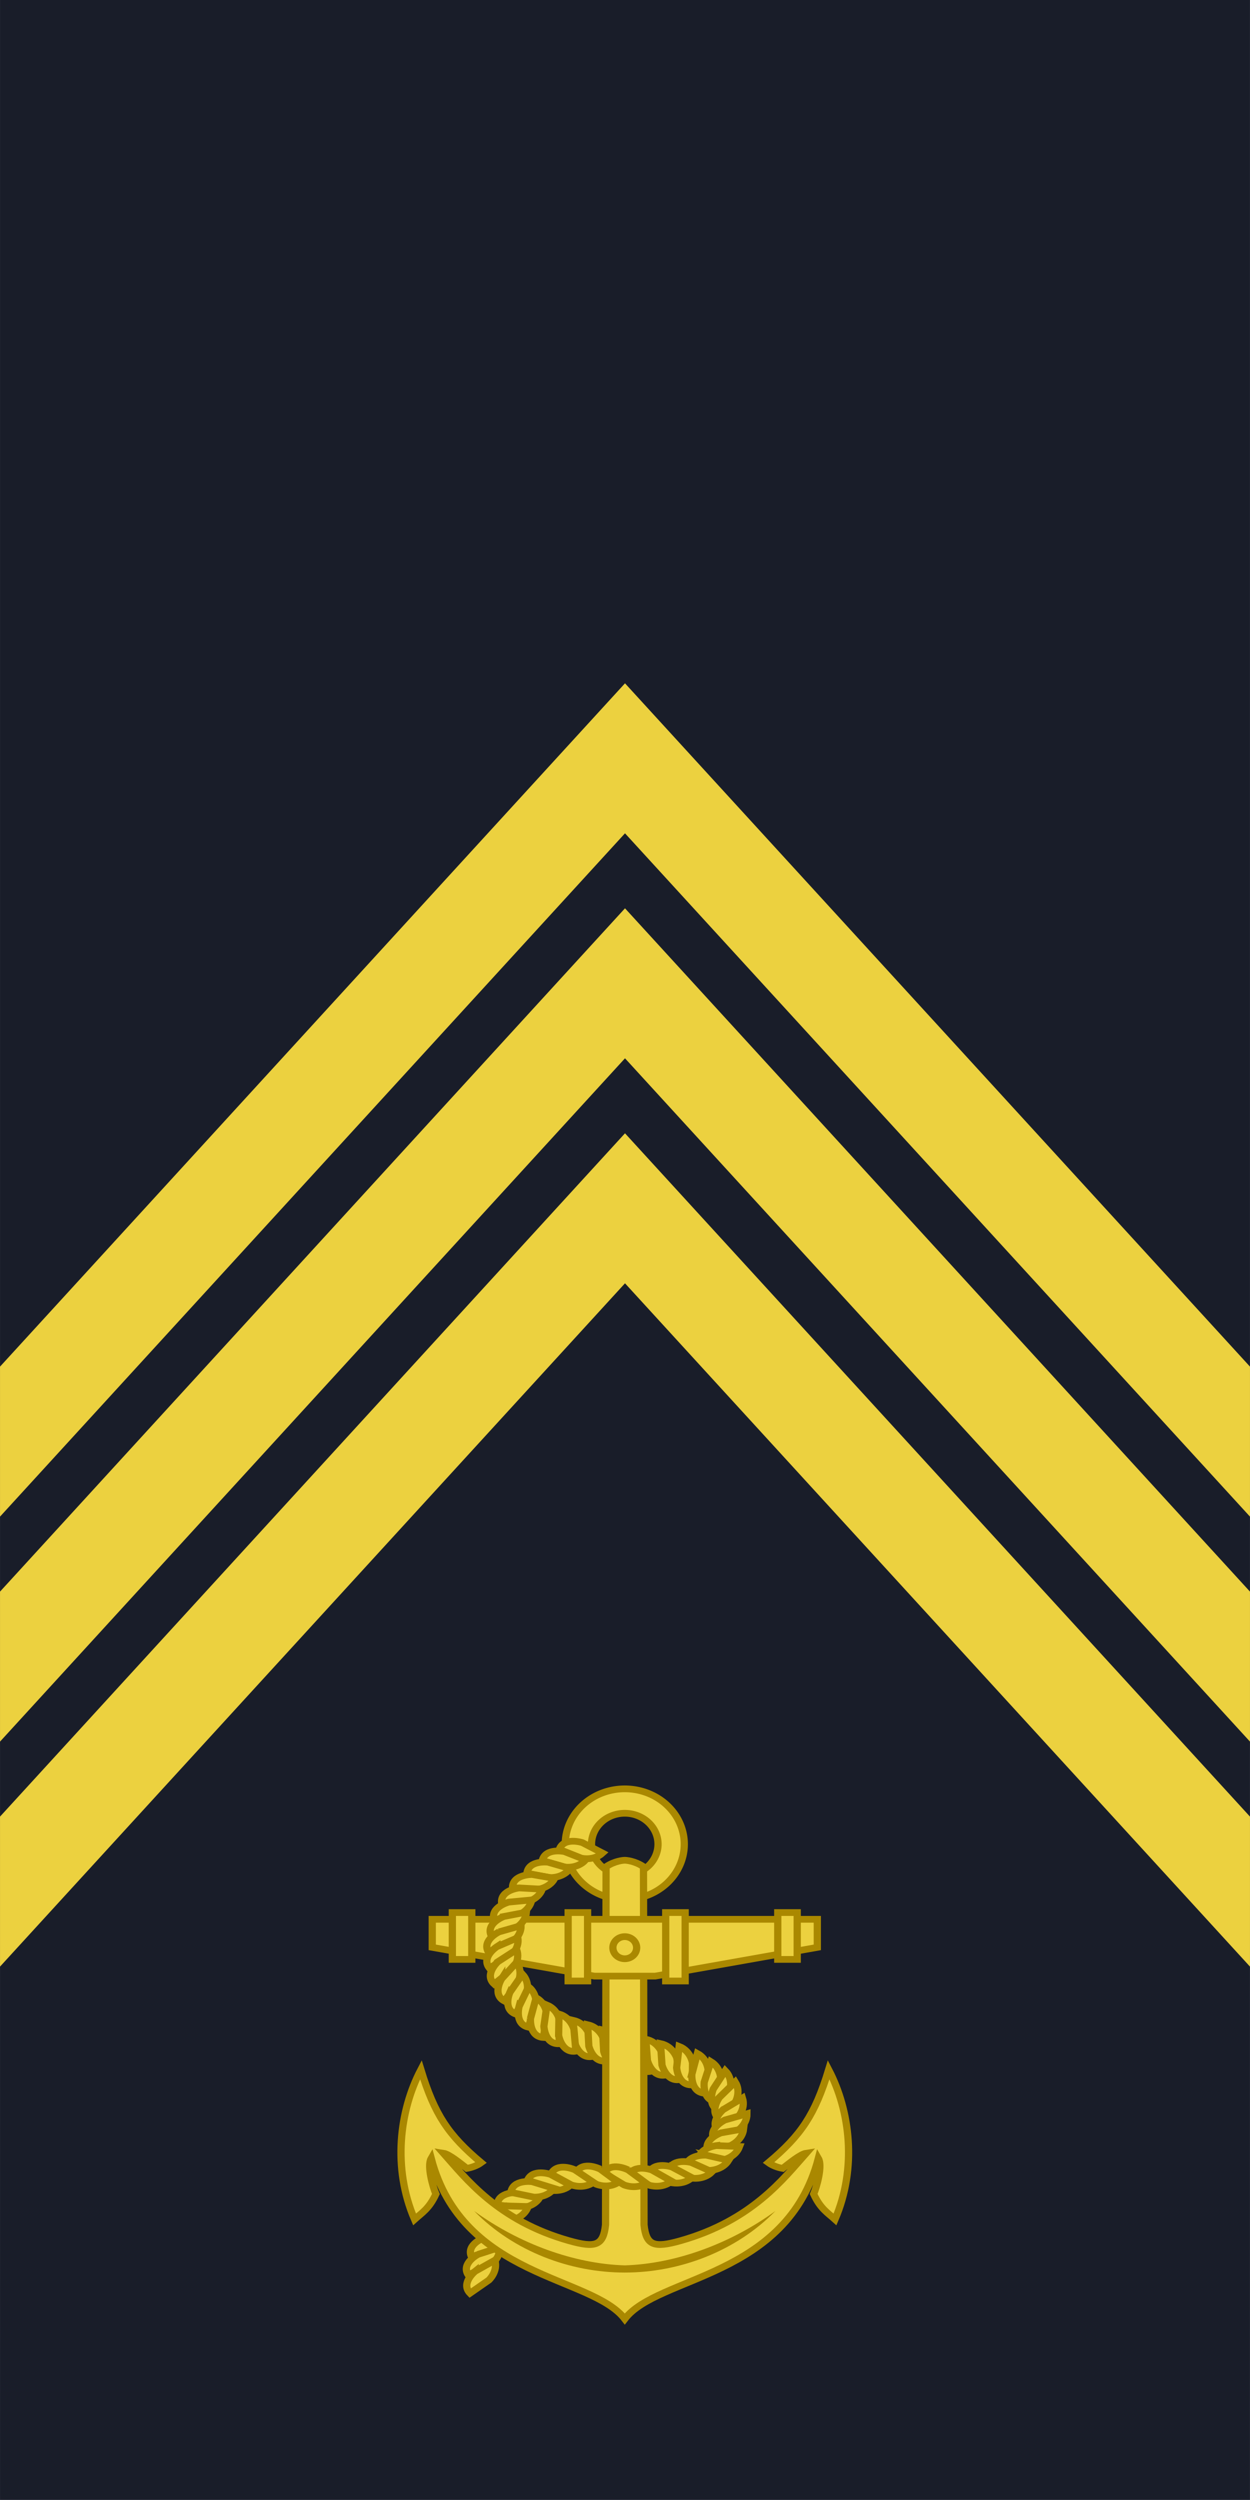 <?xml version="1.0" encoding="UTF-8" standalone="no"?>
<!-- Creator: CorelDRAW X5 -->

<svg
   xmlns:dc="http://purl.org/dc/elements/1.1/"
   xmlns:cc="http://creativecommons.org/ns#"
   xmlns:rdf="http://www.w3.org/1999/02/22-rdf-syntax-ns#"
   xmlns:svg="http://www.w3.org/2000/svg"
   xmlns="http://www.w3.org/2000/svg"
   xmlns:xlink="http://www.w3.org/1999/xlink"
   xmlns:sodipodi="http://sodipodi.sourceforge.net/DTD/sodipodi-0.dtd"
   xmlns:inkscape="http://www.inkscape.org/namespaces/inkscape"
   xml:space="preserve"
   width="19.844mm"
   height="39.687mm"
   style="clip-rule:evenodd;fill-rule:evenodd;image-rendering:optimizeQuality;shape-rendering:geometricPrecision;text-rendering:geometricPrecision"
   viewBox="0 0 385.735 771.471"
   version="1.1"
   id="svg23"
   sodipodi:docname="Sweden-Navy-OR-5a (2019).svg"
   inkscape:version="0.92.0 r15299"><sodipodi:namedview
     pagecolor="#ffffff"
     bordercolor="#666666"
     borderopacity="1"
     objecttolerance="10"
     gridtolerance="10"
     guidetolerance="10"
     inkscape:pageopacity="0"
     inkscape:pageshadow="2"
     inkscape:window-width="1920"
     inkscape:window-height="1137"
     id="namedview25"
     showgrid="false"
     inkscape:zoom="4"
     inkscape:cx="-20.881555"
     inkscape:cy="123.7039"
     inkscape:window-x="-8"
     inkscape:window-y="-8"
     inkscape:window-maximized="1"
     inkscape:current-layer="svg23"
     inkscape:snap-bbox="true"
     inkscape:snap-bbox-midpoints="true" /><defs
     id="defs4"><style
       type="text/css"
       id="style2"><![CDATA[
    .fil1 {fill:#4E5E40}
    .fil0 {fill:#567D42}
    .fil3 {fill:#756800}
    .fil4 {fill:#766900}
    .fil7 {fill:#776900}
    .fil8 {fill:#A29000}
    .fil5 {fill:#A39100}
    .fil9 {fill:#D9C100}
    .fil6 {fill:#DAC200}
    .fil2 {fill:#F5DA00}
   ]]></style><linearGradient
       id="linearGradient11276"><stop
         id="stop11278"
         offset="0"
         style="stop-color:#c99e4e;stop-opacity:1" /><stop
         style="stop-color:#f8da8a;stop-opacity:1"
         offset="0.5"
         id="stop11280" /><stop
         id="stop11282"
         offset="1"
         style="stop-color:#cfa555;stop-opacity:1" /></linearGradient><linearGradient
       y2="410.023"
       x2="397.753"
       y1="510.481"
       x1="274.913"
       gradientUnits="userSpaceOnUse"
       id="linearGradient12721"><stop
         id="stop12731"
         style="stop-color:#C99E4E"
         offset="0.131" /><stop
         id="stop12729"
         style="stop-color:#DFBA68"
         offset="0.29" /><stop
         id="stop12727"
         style="stop-color:#F2D180"
         offset="0.49" /><stop
         id="stop12725"
         style="stop-color:#FCE090"
         offset="0.832" /><stop
         id="stop12723"
         style="stop-color:#FFE595"
         offset="1" /></linearGradient><linearGradient
       id="linearGradient7731"><stop
         id="stop7737"
         offset="0"
         style="stop-color:#cfa555;stop-opacity:1" /><stop
         style="stop-color:#f8da8a;stop-opacity:1"
         offset="0.5"
         id="stop7735" /><stop
         id="stop7733"
         offset="1"
         style="stop-color:#c99e4e;stop-opacity:1" /></linearGradient><inkscape:perspective
       id="perspective6496"
       inkscape:persp3d-origin="372.04723 : 350.78737 : 1"
       inkscape:vp_z="744.09447 : 526.18106 : 1"
       inkscape:vp_y="0 : 999.99993 : 0"
       inkscape:vp_x="0 : 526.18106 : 1"
       sodipodi:type="inkscape:persp3d" /><clipPath
       id="clipPath11969"
       clipPathUnits="userSpaceOnUse"><path
         sodipodi:nodetypes="cccccc"
         inkscape:connector-curvature="0"
         id="path11971"
         d="M 47.155,658.209 V 491.886 l -31.741,-23.595 -31.741,23.595 v 166.323 z"
         style="fill:#285037;fill-opacity:1;fill-rule:evenodd;stroke:none;stroke-width:1;stroke-linecap:butt;stroke-linejoin:miter;stroke-miterlimit:4;stroke-dasharray:none;stroke-opacity:1" /></clipPath><inkscape:perspective
       id="perspective212"
       inkscape:persp3d-origin="292.80688 : 264.72573 : 1"
       inkscape:vp_z="585.61377 : 397.08859 : 1"
       inkscape:vp_y="0 : 1000 : 0"
       inkscape:vp_x="0 : 397.08859 : 1"
       sodipodi:type="inkscape:persp3d" /><inkscape:perspective
       id="perspective6496-6"
       inkscape:persp3d-origin="372.04722 : 350.78736 : 1"
       inkscape:vp_z="744.09445 : 526.18104 : 1"
       inkscape:vp_y="0 : 999.99991 : 0"
       inkscape:vp_x="0 : 526.18104 : 1"
       sodipodi:type="inkscape:persp3d" /><clipPath
       id="clipPath11969-1"
       clipPathUnits="userSpaceOnUse"><path
         sodipodi:nodetypes="cccccc"
         inkscape:connector-curvature="0"
         id="path11971-4"
         d="M 47.155,658.209 V 491.886 l -31.741,-23.595 -31.741,23.595 v 166.323 z"
         style="fill:#285037;fill-opacity:1;fill-rule:evenodd;stroke:none;stroke-width:1;stroke-linecap:butt;stroke-linejoin:miter;stroke-miterlimit:4;stroke-dasharray:none;stroke-opacity:1" /></clipPath><style
       type="text/css"
       id="style2-5"><![CDATA[
    .fil1 {fill:#4E5E40}
    .fil0 {fill:#567D42}
    .fil3 {fill:#756800}
    .fil4 {fill:#766900}
    .fil7 {fill:#776900}
    .fil8 {fill:#A29000}
    .fil5 {fill:#A39100}
    .fil9 {fill:#D9C100}
    .fil6 {fill:#DAC200}
    .fil2 {fill:#F5DA00}
   ]]></style><style
       id="style2-9"
       type="text/css"><![CDATA[
    .fil1 {fill:#4E5E40}
    .fil0 {fill:#567D42}
    .fil3 {fill:#756800}
    .fil4 {fill:#766900}
    .fil7 {fill:#776900}
    .fil8 {fill:#A29000}
    .fil5 {fill:#A39100}
    .fil9 {fill:#D9C100}
    .fil6 {fill:#DAC200}
    .fil2 {fill:#F5DA00}
   ]]></style><inkscape:perspective
       sodipodi:type="inkscape:persp3d"
       inkscape:vp_x="0 : 526.18106 : 1"
       inkscape:vp_y="0 : 999.99993 : 0"
       inkscape:vp_z="744.09447 : 526.18106 : 1"
       inkscape:persp3d-origin="372.04723 : 350.78737 : 1"
       id="perspective6496-3" /><clipPath
       clipPathUnits="userSpaceOnUse"
       id="clipPath11969-3"><path
         style="fill:#285037;fill-opacity:1;fill-rule:evenodd;stroke:none;stroke-width:1;stroke-linecap:butt;stroke-linejoin:miter;stroke-miterlimit:4;stroke-dasharray:none;stroke-opacity:1"
         d="M 47.155,658.209 V 491.886 l -31.741,-23.595 -31.741,23.595 v 166.323 z"
         id="path11971-7"
         inkscape:connector-curvature="0"
         sodipodi:nodetypes="cccccc" /></clipPath><inkscape:perspective
       sodipodi:type="inkscape:persp3d"
       inkscape:vp_x="0 : 397.08859 : 1"
       inkscape:vp_y="0 : 1000 : 0"
       inkscape:vp_z="585.61377 : 397.08859 : 1"
       inkscape:persp3d-origin="292.80688 : 264.72573 : 1"
       id="perspective212-6" /><inkscape:perspective
       sodipodi:type="inkscape:persp3d"
       inkscape:vp_x="0 : 526.18104 : 1"
       inkscape:vp_y="0 : 999.99991 : 0"
       inkscape:vp_z="744.09445 : 526.18104 : 1"
       inkscape:persp3d-origin="372.04722 : 350.78736 : 1"
       id="perspective6496-6-5" /><clipPath
       clipPathUnits="userSpaceOnUse"
       id="clipPath11969-1-3"><path
         style="fill:#285037;fill-opacity:1;fill-rule:evenodd;stroke:none;stroke-width:1;stroke-linecap:butt;stroke-linejoin:miter;stroke-miterlimit:4;stroke-dasharray:none;stroke-opacity:1"
         d="M 47.155,658.209 V 491.886 l -31.741,-23.595 -31.741,23.595 v 166.323 z"
         id="path11971-4-7"
         inkscape:connector-curvature="0"
         sodipodi:nodetypes="cccccc" /></clipPath><style
       id="style2-5-4"
       type="text/css"><![CDATA[
    .fil1 {fill:#4E5E40}
    .fil0 {fill:#567D42}
    .fil3 {fill:#756800}
    .fil4 {fill:#766900}
    .fil7 {fill:#776900}
    .fil8 {fill:#A29000}
    .fil5 {fill:#A39100}
    .fil9 {fill:#D9C100}
    .fil6 {fill:#DAC200}
    .fil2 {fill:#F5DA00}
   ]]></style></defs><rect
     style="opacity:1;fill:#191d29;fill-opacity:1;fill-rule:nonzero;stroke:none;stroke-width:54.977;stroke-linecap:square;stroke-linejoin:miter;stroke-miterlimit:4;stroke-dasharray:none;stroke-dashoffset:0;stroke-opacity:1;paint-order:normal"
     id="rect5847"
     width="385.735"
     height="771.471"
     x="-0"
     y="-1.4210855e-013" /><use
     height="500"
     width="400"
     transform="matrix(-5.486,0,0,5.486,-342.385,-704.637)"
     id="use20634"
     xlink:href="#g3258-6"
     y="0"
     x="0"
     style="stroke-width:0.4;stroke-miterlimit:4;stroke-dasharray:none" /><g
     transform="matrix(0.433,0.064,-0.064,0.433,-3.043,818.872)"
     id="g2512" /><g
     transform="matrix(0.433,0.064,-0.064,0.433,-3.043,818.872)"
     id="g2514" /><g
     transform="matrix(0.433,0.064,-0.064,0.433,-559.899,1161.619)"
     id="g2516" /><g
     transform="matrix(0.433,0.064,-0.064,0.433,-559.899,1161.619)"
     id="g2518" /><g
     transform="matrix(0.433,0.064,-0.064,0.433,532.157,899.763)"
     id="g2562" /><g
     transform="matrix(0.433,0.064,-0.064,0.433,532.157,899.763)"
     id="g2564" /><g
     transform="matrix(0.433,0.064,-0.064,0.433,-24.698,1242.51)"
     id="g2566" /><g
     transform="matrix(0.433,0.064,-0.064,0.433,-24.698,1242.51)"
     id="g2568" /><g
     transform="matrix(0.433,0.064,-0.064,0.433,-3.043,818.872)"
     id="g5405" /><g
     transform="matrix(0.433,0.064,-0.064,0.433,-3.043,818.872)"
     id="g8230" /><g
     transform="matrix(0.433,0.064,-0.064,0.433,-559.899,1161.619)"
     id="g8616" /><g
     transform="matrix(0.433,0.064,-0.064,0.433,-559.899,1161.619)"
     id="g8621" /><g
     transform="matrix(0.433,0.064,-0.064,0.433,532.157,899.763)"
     id="g2388" /><g
     transform="matrix(0.433,0.064,-0.064,0.433,532.157,899.763)"
     id="g2390" /><g
     transform="matrix(0.433,0.064,-0.064,0.433,-24.698,1242.51)"
     id="g2392" /><g
     transform="matrix(0.433,0.064,-0.064,0.433,-24.698,1242.51)"
     id="g2394" /><g
     id="g3591"
     transform="matrix(0.352,0.052,-0.052,0.352,-4244.313,-1325.329)" /><g
     id="g3597"
     transform="matrix(-0.352,-0.052,-0.052,0.352,-3878.375,-1271.069)" /><g
     transform="matrix(0.433,0.064,-0.064,0.433,-1688.64,664.649)"
     id="g19250" /><g
     transform="matrix(0.433,0.064,-0.064,0.433,-1688.64,664.649)"
     id="g19252" /><g
     transform="matrix(0.433,0.064,-0.064,0.433,-2245.495,1007.396)"
     id="g19254" /><g
     transform="matrix(0.433,0.064,-0.064,0.433,-2245.495,1007.396)"
     id="g19256" /><g
     transform="matrix(2.324,0.345,-0.345,2.324,-1056.322,-1706.652)"
     id="g21645" /><g
     transform="matrix(0.433,0.064,-0.064,0.433,630.604,1374.731)"
     id="g33103" /><g
     transform="matrix(0.433,0.064,-0.064,0.433,630.604,1374.731)"
     id="g33105" /><g
     transform="matrix(0.433,0.064,-0.064,0.433,73.749,1717.478)"
     id="g33107" /><g
     transform="matrix(0.433,0.064,-0.064,0.433,73.749,1717.478)"
     id="g33109" /><g
     transform="matrix(0.433,0.064,-0.064,0.433,1165.804,1455.622)"
     id="g33111" /><g
     transform="matrix(0.433,0.064,-0.064,0.433,1165.804,1455.622)"
     id="g33113" /><g
     transform="matrix(0.433,0.064,-0.064,0.433,608.949,1798.369)"
     id="g33115" /><g
     transform="matrix(0.433,0.064,-0.064,0.433,608.949,1798.369)"
     id="g33117" /><g
     transform="matrix(0.433,0.064,-0.064,0.433,630.604,1374.731)"
     id="g33119" /><g
     transform="matrix(0.433,0.064,-0.064,0.433,630.604,1374.731)"
     id="g33121" /><g
     transform="matrix(0.433,0.064,-0.064,0.433,73.749,1717.478)"
     id="g33123" /><g
     transform="matrix(0.433,0.064,-0.064,0.433,73.749,1717.478)"
     id="g33125" /><g
     transform="matrix(0.433,0.064,-0.064,0.433,1165.804,1455.622)"
     id="g33127" /><g
     transform="matrix(0.433,0.064,-0.064,0.433,1165.804,1455.622)"
     id="g33129" /><g
     transform="matrix(0.433,0.064,-0.064,0.433,608.949,1798.369)"
     id="g33131" /><g
     transform="matrix(0.433,0.064,-0.064,0.433,608.949,1798.369)"
     id="g33133" /><g
     id="g33135"
     transform="matrix(0.352,0.052,-0.052,0.352,-3610.666,-769.47)" /><g
     id="g33137"
     transform="matrix(-0.352,-0.052,-0.052,0.352,-3244.728,-715.21)" /><g
     transform="matrix(0.433,0.064,-0.064,0.433,-1054.992,1220.508)"
     id="g33139" /><g
     transform="matrix(0.433,0.064,-0.064,0.433,-1054.992,1220.508)"
     id="g33141" /><g
     transform="matrix(0.433,0.064,-0.064,0.433,-1611.848,1563.255)"
     id="g33143" /><g
     transform="matrix(0.433,0.064,-0.064,0.433,-1611.848,1563.255)"
     id="g33145" /><g
     transform="matrix(2.324,0.345,-0.345,2.324,-422.674,-1150.793)"
     id="g33147" /><g
     transform="matrix(0.433,0.064,-0.064,0.433,1123.472,992.079)"
     id="g3740" /><g
     transform="matrix(0.433,0.064,-0.064,0.433,1123.472,992.079)"
     id="g3742" /><g
     transform="matrix(0.433,0.064,-0.064,0.433,566.616,1334.826)"
     id="g3744" /><g
     transform="matrix(0.433,0.064,-0.064,0.433,566.616,1334.826)"
     id="g3746" /><g
     transform="matrix(0.433,0.064,-0.064,0.433,1658.672,1072.97)"
     id="g3748" /><g
     transform="matrix(0.433,0.064,-0.064,0.433,1658.672,1072.97)"
     id="g3750" /><g
     transform="matrix(0.433,0.064,-0.064,0.433,1101.816,1415.716)"
     id="g3752" /><g
     transform="matrix(0.433,0.064,-0.064,0.433,1101.816,1415.716)"
     id="g3754" /><g
     transform="matrix(0.433,0.064,-0.064,0.433,1123.472,992.079)"
     id="g3756" /><g
     transform="matrix(0.433,0.064,-0.064,0.433,1123.472,992.079)"
     id="g3758" /><g
     transform="matrix(0.433,0.064,-0.064,0.433,566.616,1334.826)"
     id="g3760" /><g
     transform="matrix(0.433,0.064,-0.064,0.433,566.616,1334.826)"
     id="g3762" /><g
     transform="matrix(0.433,0.064,-0.064,0.433,1658.672,1072.97)"
     id="g3764" /><g
     transform="matrix(0.433,0.064,-0.064,0.433,1658.672,1072.97)"
     id="g3766" /><g
     transform="matrix(0.433,0.064,-0.064,0.433,1101.816,1415.716)"
     id="g3768" /><g
     transform="matrix(0.433,0.064,-0.064,0.433,1101.816,1415.716)"
     id="g3770" /><g
     id="g3772"
     transform="matrix(0.352,0.052,-0.052,0.352,-3117.798,-1152.122)" /><g
     id="g3774"
     transform="matrix(-0.352,-0.052,-0.052,0.352,-2751.86,-1097.862)" /><g
     transform="matrix(0.433,0.064,-0.064,0.433,-562.125,837.856)"
     id="g3776" /><g
     transform="matrix(0.433,0.064,-0.064,0.433,-562.125,837.856)"
     id="g3778" /><g
     transform="matrix(0.433,0.064,-0.064,0.433,-1118.98,1180.603)"
     id="g3780" /><g
     transform="matrix(0.433,0.064,-0.064,0.433,-1118.98,1180.603)"
     id="g3782" /><g
     transform="matrix(2.324,0.345,-0.345,2.324,70.193,-1533.445)"
     id="g3784" /><g
     transform="matrix(0.433,0.064,-0.064,0.433,716.914,1135.715)"
     id="g9663" /><g
     transform="matrix(0.433,0.064,-0.064,0.433,716.914,1135.715)"
     id="g9665" /><g
     transform="matrix(0.433,0.064,-0.064,0.433,160.059,1478.462)"
     id="g9667" /><g
     transform="matrix(0.433,0.064,-0.064,0.433,160.059,1478.462)"
     id="g9669" /><g
     transform="matrix(0.433,0.064,-0.064,0.433,1252.114,1216.606)"
     id="g9671" /><g
     transform="matrix(0.433,0.064,-0.064,0.433,1252.114,1216.606)"
     id="g9673" /><g
     transform="matrix(0.433,0.064,-0.064,0.433,695.259,1559.353)"
     id="g9675" /><g
     transform="matrix(0.433,0.064,-0.064,0.433,695.259,1559.353)"
     id="g9677" /><g
     transform="matrix(0.433,0.064,-0.064,0.433,716.914,1135.715)"
     id="g9679" /><g
     transform="matrix(0.433,0.064,-0.064,0.433,716.914,1135.715)"
     id="g9681" /><g
     transform="matrix(0.433,0.064,-0.064,0.433,160.059,1478.462)"
     id="g9683" /><g
     transform="matrix(0.433,0.064,-0.064,0.433,160.059,1478.462)"
     id="g9685" /><g
     transform="matrix(0.433,0.064,-0.064,0.433,1252.114,1216.606)"
     id="g9687" /><g
     transform="matrix(0.433,0.064,-0.064,0.433,1252.114,1216.606)"
     id="g9689" /><g
     transform="matrix(0.433,0.064,-0.064,0.433,695.259,1559.353)"
     id="g9691" /><g
     transform="matrix(0.433,0.064,-0.064,0.433,695.259,1559.353)"
     id="g9693" /><g
     id="g9695"
     transform="matrix(0.352,0.052,-0.052,0.352,-3524.356,-1008.485)" /><g
     id="g9697"
     transform="matrix(-0.352,-0.052,-0.052,0.352,-3158.417,-954.226)" /><g
     transform="matrix(0.433,0.064,-0.064,0.433,-968.682,981.492)"
     id="g9699" /><g
     transform="matrix(0.433,0.064,-0.064,0.433,-968.682,981.492)"
     id="g9701" /><g
     transform="matrix(0.433,0.064,-0.064,0.433,-1525.538,1324.239)"
     id="g9703" /><g
     transform="matrix(0.433,0.064,-0.064,0.433,-1525.538,1324.239)"
     id="g9705" /><g
     transform="matrix(2.324,0.345,-0.345,2.324,-336.364,-1389.809)"
     id="g9707" /><g
     transform="matrix(0.433,0.064,-0.064,0.433,1161.63,1704.213)"
     id="g2786" /><g
     transform="matrix(0.433,0.064,-0.064,0.433,1161.63,1704.213)"
     id="g2788" /><g
     transform="matrix(0.433,0.064,-0.064,0.433,604.774,2046.96)"
     id="g2790" /><g
     transform="matrix(0.433,0.064,-0.064,0.433,604.774,2046.96)"
     id="g2792" /><g
     transform="matrix(0.433,0.064,-0.064,0.433,1696.83,1785.104)"
     id="g2794" /><g
     transform="matrix(0.433,0.064,-0.064,0.433,1696.83,1785.104)"
     id="g2796" /><g
     transform="matrix(0.433,0.064,-0.064,0.433,1139.975,2127.851)"
     id="g2798" /><g
     transform="matrix(0.433,0.064,-0.064,0.433,1139.975,2127.851)"
     id="g2800" /><g
     transform="matrix(0.433,0.064,-0.064,0.433,1161.63,1704.213)"
     id="g2804" /><g
     transform="matrix(0.433,0.064,-0.064,0.433,1161.63,1704.213)"
     id="g2806" /><g
     transform="matrix(0.433,0.064,-0.064,0.433,604.774,2046.96)"
     id="g2808" /><g
     transform="matrix(0.433,0.064,-0.064,0.433,604.774,2046.96)"
     id="g2810" /><g
     transform="matrix(0.433,0.064,-0.064,0.433,1696.83,1785.104)"
     id="g2812" /><g
     transform="matrix(0.433,0.064,-0.064,0.433,1696.83,1785.104)"
     id="g2814" /><g
     transform="matrix(0.433,0.064,-0.064,0.433,1139.975,2127.851)"
     id="g2816" /><g
     transform="matrix(0.433,0.064,-0.064,0.433,1139.975,2127.851)"
     id="g2818" /><g
     transform="matrix(0.433,0.064,-0.064,0.433,606.805,1268.08)"
     id="g5282" /><g
     transform="matrix(0.433,0.064,-0.064,0.433,606.805,1268.08)"
     id="g5284" /><g
     transform="matrix(0.433,0.064,-0.064,0.433,49.95,1610.827)"
     id="g5286" /><g
     transform="matrix(0.433,0.064,-0.064,0.433,49.95,1610.827)"
     id="g5288" /><g
     transform="matrix(0.433,0.064,-0.064,0.433,1142.005,1348.971)"
     id="g5290" /><g
     transform="matrix(0.433,0.064,-0.064,0.433,1142.005,1348.971)"
     id="g5292" /><g
     transform="matrix(0.433,0.064,-0.064,0.433,585.15,1691.718)"
     id="g5294" /><g
     transform="matrix(0.433,0.064,-0.064,0.433,585.15,1691.718)"
     id="g5296" /><g
     transform="matrix(0.433,0.064,-0.064,0.433,606.805,1268.08)"
     id="g5302" /><g
     transform="matrix(0.433,0.064,-0.064,0.433,606.805,1268.08)"
     id="g5304" /><g
     transform="matrix(0.433,0.064,-0.064,0.433,49.95,1610.827)"
     id="g5306" /><g
     transform="matrix(0.433,0.064,-0.064,0.433,49.95,1610.827)"
     id="g5308" /><g
     transform="matrix(0.433,0.064,-0.064,0.433,1142.005,1348.971)"
     id="g5310" /><g
     transform="matrix(0.433,0.064,-0.064,0.433,1142.005,1348.971)"
     id="g5312" /><g
     transform="matrix(0.433,0.064,-0.064,0.433,585.15,1691.718)"
     id="g5314" /><g
     transform="matrix(0.433,0.064,-0.064,0.433,585.15,1691.718)"
     id="g5316" /><g
     transform="matrix(0.433,0.064,-0.064,0.433,593.681,1016.628)"
     id="g10856" /><g
     transform="matrix(0.433,0.064,-0.064,0.433,593.681,1016.628)"
     id="g10858" /><g
     transform="matrix(0.433,0.064,-0.064,0.433,36.825,1359.375)"
     id="g10860" /><g
     transform="matrix(0.433,0.064,-0.064,0.433,36.825,1359.375)"
     id="g10862" /><g
     transform="matrix(0.433,0.064,-0.064,0.433,1128.881,1097.519)"
     id="g10864" /><g
     transform="matrix(0.433,0.064,-0.064,0.433,1128.881,1097.519)"
     id="g10866" /><g
     transform="matrix(0.433,0.064,-0.064,0.433,572.026,1440.266)"
     id="g10868" /><g
     transform="matrix(0.433,0.064,-0.064,0.433,572.026,1440.266)"
     id="g10870" /><g
     transform="matrix(0.433,0.064,-0.064,0.433,593.681,1016.628)"
     id="g10874" /><g
     transform="matrix(0.433,0.064,-0.064,0.433,593.681,1016.628)"
     id="g10876" /><g
     transform="matrix(0.433,0.064,-0.064,0.433,36.825,1359.375)"
     id="g10878" /><g
     transform="matrix(0.433,0.064,-0.064,0.433,36.825,1359.375)"
     id="g10880" /><g
     transform="matrix(0.433,0.064,-0.064,0.433,1128.881,1097.519)"
     id="g10882" /><g
     transform="matrix(0.433,0.064,-0.064,0.433,1128.881,1097.519)"
     id="g10884" /><g
     transform="matrix(0.433,0.064,-0.064,0.433,572.026,1440.266)"
     id="g10886" /><g
     transform="matrix(0.433,0.064,-0.064,0.433,572.026,1440.266)"
     id="g10888" /><g
     transform="matrix(0.433,0.064,-0.064,0.433,-4.944,831.688)"
     id="g14352" /><g
     transform="matrix(0.433,0.064,-0.064,0.433,-4.944,831.688)"
     id="g14354" /><g
     transform="matrix(0.433,0.064,-0.064,0.433,-561.799,1174.435)"
     id="g14356" /><g
     transform="matrix(0.433,0.064,-0.064,0.433,-561.799,1174.435)"
     id="g14358" /><g
     transform="matrix(0.433,0.064,-0.064,0.433,530.257,912.579)"
     id="g14360" /><g
     transform="matrix(0.433,0.064,-0.064,0.433,530.257,912.579)"
     id="g14362" /><g
     transform="matrix(0.433,0.064,-0.064,0.433,-26.599,1255.326)"
     id="g14364" /><g
     transform="matrix(0.433,0.064,-0.064,0.433,-26.599,1255.326)"
     id="g14366" /><g
     transform="matrix(0.433,0.064,-0.064,0.433,-4.944,831.688)"
     id="g14370" /><g
     transform="matrix(0.433,0.064,-0.064,0.433,-4.944,831.688)"
     id="g14372" /><g
     transform="matrix(0.433,0.064,-0.064,0.433,-561.799,1174.435)"
     id="g14374" /><g
     transform="matrix(0.433,0.064,-0.064,0.433,-561.799,1174.435)"
     id="g14376" /><g
     transform="matrix(0.433,0.064,-0.064,0.433,530.257,912.579)"
     id="g14378" /><g
     transform="matrix(0.433,0.064,-0.064,0.433,530.257,912.579)"
     id="g14380" /><g
     transform="matrix(0.433,0.064,-0.064,0.433,-26.599,1255.326)"
     id="g14382" /><g
     transform="matrix(0.433,0.064,-0.064,0.433,-26.599,1255.326)"
     id="g14384" /><g
     style="fill:#eacb17;fill-opacity:1;stroke:#000000;stroke-width:5.067;stroke-miterlimit:4;stroke-dasharray:none;stroke-opacity:1"
     transform="matrix(0.304,0.019,-0.019,0.304,3897.903,-82.097)"
     id="g6015" /><g
     id="g6089"
     transform="matrix(0.304,0.019,-0.019,0.304,3549.938,301.337)"
     style="fill:#eacb17;fill-opacity:1;stroke:#000000;stroke-width:5.067;stroke-miterlimit:4;stroke-dasharray:none;stroke-opacity:1" /><g
     transform="matrix(0.854,0,0,0.854,2338.124,138.77)"
     id="layer4" /><g
     transform="matrix(0.854,0,0,0.854,2338.124,138.77)"
     id="layer5"><g
       transform="translate(-601.5,-50.322)"
       id="g4727" /><g
       transform="translate(-601.5,-50.322)"
       id="g4729" /><g
       transform="translate(-601.5,-50.322)"
       id="g4731" /></g><g
     transform="matrix(0.854,0,0,0.854,2338.124,138.77)"
     id="layer6" /><use
     height="500"
     width="400"
     transform="matrix(-5.486,0,0,5.486,-913.285,-753.435)"
     id="use20634-2"
     xlink:href="#g3258-6"
     y="0"
     x="0"
     style="stroke-width:0.4;stroke-miterlimit:4;stroke-dasharray:none" /><g
     transform="matrix(0.433,0.064,-0.064,0.433,-573.942,770.074)"
     id="g2512-8" /><g
     transform="matrix(0.433,0.064,-0.064,0.433,-573.942,770.074)"
     id="g2514-0" /><g
     transform="matrix(0.433,0.064,-0.064,0.433,-1130.798,1112.821)"
     id="g2516-8" /><g
     transform="matrix(0.433,0.064,-0.064,0.433,-1130.798,1112.821)"
     id="g2518-8" /><g
     transform="matrix(0.433,0.064,-0.064,0.433,-38.742,850.965)"
     id="g2562-3" /><g
     transform="matrix(0.433,0.064,-0.064,0.433,-38.742,850.965)"
     id="g2564-7" /><g
     transform="matrix(0.433,0.064,-0.064,0.433,-595.598,1193.712)"
     id="g2566-4" /><g
     transform="matrix(0.433,0.064,-0.064,0.433,-595.598,1193.712)"
     id="g2568-1" /><g
     transform="matrix(0.433,0.064,-0.064,0.433,-573.942,770.074)"
     id="g5405-6" /><g
     transform="matrix(0.433,0.064,-0.064,0.433,-573.942,770.074)"
     id="g8230-6" /><g
     transform="matrix(0.433,0.064,-0.064,0.433,-1130.798,1112.821)"
     id="g8616-4" /><g
     transform="matrix(0.433,0.064,-0.064,0.433,-1130.798,1112.821)"
     id="g8621-5" /><g
     transform="matrix(0.433,0.064,-0.064,0.433,-38.742,850.965)"
     id="g2388-3" /><g
     transform="matrix(0.433,0.064,-0.064,0.433,-38.742,850.965)"
     id="g2390-3" /><g
     transform="matrix(0.433,0.064,-0.064,0.433,-595.598,1193.712)"
     id="g2392-2" /><g
     transform="matrix(0.433,0.064,-0.064,0.433,-595.598,1193.712)"
     id="g2394-4" /><g
     id="g3591-8"
     transform="matrix(0.352,0.052,-0.052,0.352,-4815.212,-1374.127)" /><g
     id="g3597-9"
     transform="matrix(-0.352,-0.052,-0.052,0.352,-4449.274,-1319.867)" /><g
     transform="matrix(0.433,0.064,-0.064,0.433,-2259.539,615.851)"
     id="g19250-6" /><g
     transform="matrix(0.433,0.064,-0.064,0.433,-2259.539,615.851)"
     id="g19252-3" /><g
     transform="matrix(0.433,0.064,-0.064,0.433,-2816.394,958.598)"
     id="g19254-9" /><g
     transform="matrix(0.433,0.064,-0.064,0.433,-2816.394,958.598)"
     id="g19256-2" /><g
     transform="matrix(2.324,0.345,-0.345,2.324,-1627.221,-1755.45)"
     id="g21645-3" /><g
     transform="matrix(0.433,0.064,-0.064,0.433,59.705,1325.932)"
     id="g33103-7" /><g
     transform="matrix(0.433,0.064,-0.064,0.433,59.705,1325.932)"
     id="g33105-7" /><g
     transform="matrix(0.433,0.064,-0.064,0.433,-497.15,1668.679)"
     id="g33107-6" /><g
     transform="matrix(0.433,0.064,-0.064,0.433,-497.15,1668.679)"
     id="g33109-6" /><g
     transform="matrix(0.433,0.064,-0.064,0.433,594.905,1406.823)"
     id="g33111-4" /><g
     transform="matrix(0.433,0.064,-0.064,0.433,594.905,1406.823)"
     id="g33113-0" /><g
     transform="matrix(0.433,0.064,-0.064,0.433,38.05,1749.57)"
     id="g33115-5" /><g
     transform="matrix(0.433,0.064,-0.064,0.433,38.05,1749.57)"
     id="g33117-5" /><g
     transform="matrix(0.433,0.064,-0.064,0.433,59.705,1325.932)"
     id="g33119-3" /><g
     transform="matrix(0.433,0.064,-0.064,0.433,59.705,1325.932)"
     id="g33121-2" /><g
     transform="matrix(0.433,0.064,-0.064,0.433,-497.15,1668.679)"
     id="g33123-1" /><g
     transform="matrix(0.433,0.064,-0.064,0.433,-497.15,1668.679)"
     id="g33125-3" /><g
     transform="matrix(0.433,0.064,-0.064,0.433,594.905,1406.823)"
     id="g33127-3" /><g
     transform="matrix(0.433,0.064,-0.064,0.433,594.905,1406.823)"
     id="g33129-5" /><g
     transform="matrix(0.433,0.064,-0.064,0.433,38.05,1749.57)"
     id="g33131-6" /><g
     transform="matrix(0.433,0.064,-0.064,0.433,38.05,1749.57)"
     id="g33133-6" /><g
     id="g33135-4"
     transform="matrix(0.352,0.052,-0.052,0.352,-4181.565,-818.268)" /><g
     id="g33137-3"
     transform="matrix(-0.352,-0.052,-0.052,0.352,-3815.627,-764.008)" /><g
     transform="matrix(0.433,0.064,-0.064,0.433,-1625.891,1171.71)"
     id="g33139-1" /><g
     transform="matrix(0.433,0.064,-0.064,0.433,-1625.891,1171.71)"
     id="g33141-1" /><g
     transform="matrix(0.433,0.064,-0.064,0.433,-2182.747,1514.457)"
     id="g33143-3" /><g
     transform="matrix(0.433,0.064,-0.064,0.433,-2182.747,1514.457)"
     id="g33145-3" /><g
     transform="matrix(2.324,0.345,-0.345,2.324,-993.574,-1199.591)"
     id="g33147-7" /><g
     transform="matrix(0.433,0.064,-0.064,0.433,552.573,943.281)"
     id="g3740-6" /><g
     transform="matrix(0.433,0.064,-0.064,0.433,552.573,943.281)"
     id="g3742-3" /><g
     transform="matrix(0.433,0.064,-0.064,0.433,-4.283,1286.027)"
     id="g3744-1" /><g
     transform="matrix(0.433,0.064,-0.064,0.433,-4.283,1286.027)"
     id="g3746-9" /><g
     transform="matrix(0.433,0.064,-0.064,0.433,1087.773,1024.171)"
     id="g3748-2" /><g
     transform="matrix(0.433,0.064,-0.064,0.433,1087.773,1024.171)"
     id="g3750-9" /><g
     transform="matrix(0.433,0.064,-0.064,0.433,530.917,1366.918)"
     id="g3752-2" /><g
     transform="matrix(0.433,0.064,-0.064,0.433,530.917,1366.918)"
     id="g3754-3" /><g
     transform="matrix(0.433,0.064,-0.064,0.433,552.573,943.281)"
     id="g3756-7" /><g
     transform="matrix(0.433,0.064,-0.064,0.433,552.573,943.281)"
     id="g3758-1" /><g
     transform="matrix(0.433,0.064,-0.064,0.433,-4.283,1286.027)"
     id="g3760-1" /><g
     transform="matrix(0.433,0.064,-0.064,0.433,-4.283,1286.027)"
     id="g3762-9" /><g
     transform="matrix(0.433,0.064,-0.064,0.433,1087.773,1024.171)"
     id="g3764-8" /><g
     transform="matrix(0.433,0.064,-0.064,0.433,1087.773,1024.171)"
     id="g3766-7" /><g
     transform="matrix(0.433,0.064,-0.064,0.433,530.917,1366.918)"
     id="g3768-3" /><g
     transform="matrix(0.433,0.064,-0.064,0.433,530.917,1366.918)"
     id="g3770-9" /><g
     id="g3772-6"
     transform="matrix(0.352,0.052,-0.052,0.352,-3688.697,-1200.92)" /><g
     id="g3774-4"
     transform="matrix(-0.352,-0.052,-0.052,0.352,-3322.759,-1146.66)" /><g
     transform="matrix(0.433,0.064,-0.064,0.433,-1133.024,789.058)"
     id="g3776-4" /><g
     transform="matrix(0.433,0.064,-0.064,0.433,-1133.024,789.058)"
     id="g3778-8" /><g
     transform="matrix(0.433,0.064,-0.064,0.433,-1689.879,1131.805)"
     id="g3780-3" /><g
     transform="matrix(0.433,0.064,-0.064,0.433,-1689.879,1131.805)"
     id="g3782-9" /><g
     transform="matrix(2.324,0.345,-0.345,2.324,-500.706,-1582.243)"
     id="g3784-6" /><g
     transform="matrix(0.433,0.064,-0.064,0.433,146.015,1086.917)"
     id="g9663-9" /><g
     transform="matrix(0.433,0.064,-0.064,0.433,146.015,1086.917)"
     id="g9665-5" /><g
     transform="matrix(0.433,0.064,-0.064,0.433,-410.84,1429.664)"
     id="g9667-7" /><g
     transform="matrix(0.433,0.064,-0.064,0.433,-410.84,1429.664)"
     id="g9669-8" /><g
     transform="matrix(0.433,0.064,-0.064,0.433,681.215,1167.808)"
     id="g9671-1" /><g
     transform="matrix(0.433,0.064,-0.064,0.433,681.215,1167.808)"
     id="g9673-7" /><g
     transform="matrix(0.433,0.064,-0.064,0.433,124.36,1510.555)"
     id="g9675-7" /><g
     transform="matrix(0.433,0.064,-0.064,0.433,124.36,1510.555)"
     id="g9677-4" /><g
     transform="matrix(0.433,0.064,-0.064,0.433,146.015,1086.917)"
     id="g9679-6" /><g
     transform="matrix(0.433,0.064,-0.064,0.433,146.015,1086.917)"
     id="g9681-0" /><g
     transform="matrix(0.433,0.064,-0.064,0.433,-410.84,1429.664)"
     id="g9683-5" /><g
     transform="matrix(0.433,0.064,-0.064,0.433,-410.84,1429.664)"
     id="g9685-8" /><g
     transform="matrix(0.433,0.064,-0.064,0.433,681.215,1167.808)"
     id="g9687-1" /><g
     transform="matrix(0.433,0.064,-0.064,0.433,681.215,1167.808)"
     id="g9689-0" /><g
     transform="matrix(0.433,0.064,-0.064,0.433,124.36,1510.555)"
     id="g9691-6" /><g
     transform="matrix(0.433,0.064,-0.064,0.433,124.36,1510.555)"
     id="g9693-6" /><g
     id="g9695-1"
     transform="matrix(0.352,0.052,-0.052,0.352,-4095.255,-1057.284)" /><g
     id="g9697-8"
     transform="matrix(-0.352,-0.052,-0.052,0.352,-3729.316,-1003.024)" /><g
     transform="matrix(0.433,0.064,-0.064,0.433,-1539.581,932.694)"
     id="g9699-4" /><g
     transform="matrix(0.433,0.064,-0.064,0.433,-1539.581,932.694)"
     id="g9701-8" /><g
     transform="matrix(0.433,0.064,-0.064,0.433,-2096.437,1275.441)"
     id="g9703-4" /><g
     transform="matrix(0.433,0.064,-0.064,0.433,-2096.437,1275.441)"
     id="g9705-5" /><g
     transform="matrix(2.324,0.345,-0.345,2.324,-907.263,-1438.607)"
     id="g9707-3" /><g
     transform="matrix(0.433,0.064,-0.064,0.433,590.731,1655.415)"
     id="g2786-9" /><g
     transform="matrix(0.433,0.064,-0.064,0.433,590.731,1655.415)"
     id="g2788-0" /><g
     transform="matrix(0.433,0.064,-0.064,0.433,33.875,1998.162)"
     id="g2790-5" /><g
     transform="matrix(0.433,0.064,-0.064,0.433,33.875,1998.162)"
     id="g2792-6" /><g
     transform="matrix(0.433,0.064,-0.064,0.433,1125.931,1736.306)"
     id="g2794-6" /><g
     transform="matrix(0.433,0.064,-0.064,0.433,1125.931,1736.306)"
     id="g2796-2" /><g
     transform="matrix(0.433,0.064,-0.064,0.433,569.075,2079.053)"
     id="g2798-4" /><g
     transform="matrix(0.433,0.064,-0.064,0.433,569.075,2079.053)"
     id="g2800-2" /><g
     transform="matrix(0.433,0.064,-0.064,0.433,590.731,1655.415)"
     id="g2804-3" /><g
     transform="matrix(0.433,0.064,-0.064,0.433,590.731,1655.415)"
     id="g2806-6" /><g
     transform="matrix(0.433,0.064,-0.064,0.433,33.875,1998.162)"
     id="g2808-0" /><g
     transform="matrix(0.433,0.064,-0.064,0.433,33.875,1998.162)"
     id="g2810-9" /><g
     transform="matrix(0.433,0.064,-0.064,0.433,1125.931,1736.306)"
     id="g2812-2" /><g
     transform="matrix(0.433,0.064,-0.064,0.433,1125.931,1736.306)"
     id="g2814-3" /><g
     transform="matrix(0.433,0.064,-0.064,0.433,569.075,2079.053)"
     id="g2816-2" /><g
     transform="matrix(0.433,0.064,-0.064,0.433,569.075,2079.053)"
     id="g2818-0" /><g
     transform="matrix(0.433,0.064,-0.064,0.433,35.906,1219.282)"
     id="g5282-9" /><g
     transform="matrix(0.433,0.064,-0.064,0.433,35.906,1219.282)"
     id="g5284-3" /><g
     transform="matrix(0.433,0.064,-0.064,0.433,-520.949,1562.029)"
     id="g5286-2" /><g
     transform="matrix(0.433,0.064,-0.064,0.433,-520.949,1562.029)"
     id="g5288-3" /><g
     transform="matrix(0.433,0.064,-0.064,0.433,571.106,1300.173)"
     id="g5290-3" /><g
     transform="matrix(0.433,0.064,-0.064,0.433,571.106,1300.173)"
     id="g5292-8" /><g
     transform="matrix(0.433,0.064,-0.064,0.433,14.251,1642.92)"
     id="g5294-9" /><g
     transform="matrix(0.433,0.064,-0.064,0.433,14.251,1642.92)"
     id="g5296-9" /><g
     transform="matrix(0.433,0.064,-0.064,0.433,35.906,1219.282)"
     id="g5302-3" /><g
     transform="matrix(0.433,0.064,-0.064,0.433,35.906,1219.282)"
     id="g5304-2" /><g
     transform="matrix(0.433,0.064,-0.064,0.433,-520.949,1562.029)"
     id="g5306-7" /><g
     transform="matrix(0.433,0.064,-0.064,0.433,-520.949,1562.029)"
     id="g5308-2" /><g
     transform="matrix(0.433,0.064,-0.064,0.433,571.106,1300.173)"
     id="g5310-1" /><g
     transform="matrix(0.433,0.064,-0.064,0.433,571.106,1300.173)"
     id="g5312-4" /><g
     transform="matrix(0.433,0.064,-0.064,0.433,14.251,1642.92)"
     id="g5314-9" /><g
     transform="matrix(0.433,0.064,-0.064,0.433,14.251,1642.92)"
     id="g5316-5" /><g
     transform="matrix(0.433,0.064,-0.064,0.433,22.782,967.83)"
     id="g10856-3" /><g
     transform="matrix(0.433,0.064,-0.064,0.433,22.782,967.83)"
     id="g10858-8" /><g
     transform="matrix(0.433,0.064,-0.064,0.433,-534.074,1310.577)"
     id="g10860-5" /><g
     transform="matrix(0.433,0.064,-0.064,0.433,-534.074,1310.577)"
     id="g10862-0" /><g
     transform="matrix(0.433,0.064,-0.064,0.433,557.982,1048.721)"
     id="g10864-4" /><g
     transform="matrix(0.433,0.064,-0.064,0.433,557.982,1048.721)"
     id="g10866-5" /><g
     transform="matrix(0.433,0.064,-0.064,0.433,1.126,1391.468)"
     id="g10868-9" /><g
     transform="matrix(0.433,0.064,-0.064,0.433,1.126,1391.468)"
     id="g10870-9" /><g
     transform="matrix(0.433,0.064,-0.064,0.433,22.782,967.83)"
     id="g10874-8" /><g
     transform="matrix(0.433,0.064,-0.064,0.433,22.782,967.83)"
     id="g10876-0" /><g
     transform="matrix(0.433,0.064,-0.064,0.433,-534.074,1310.577)"
     id="g10878-3" /><g
     transform="matrix(0.433,0.064,-0.064,0.433,-534.074,1310.577)"
     id="g10880-4" /><g
     transform="matrix(0.433,0.064,-0.064,0.433,557.982,1048.721)"
     id="g10882-3" /><g
     transform="matrix(0.433,0.064,-0.064,0.433,557.982,1048.721)"
     id="g10884-0" /><g
     transform="matrix(0.433,0.064,-0.064,0.433,1.126,1391.468)"
     id="g10886-1" /><g
     transform="matrix(0.433,0.064,-0.064,0.433,1.126,1391.468)"
     id="g10888-1" /><g
     transform="matrix(0.433,0.064,-0.064,0.433,-575.843,782.89)"
     id="g14352-6" /><g
     transform="matrix(0.433,0.064,-0.064,0.433,-575.843,782.89)"
     id="g14354-4" /><g
     transform="matrix(0.433,0.064,-0.064,0.433,-1132.698,1125.637)"
     id="g14356-1" /><g
     transform="matrix(0.433,0.064,-0.064,0.433,-1132.698,1125.637)"
     id="g14358-6" /><g
     transform="matrix(0.433,0.064,-0.064,0.433,-40.642,863.78)"
     id="g14360-2" /><g
     transform="matrix(0.433,0.064,-0.064,0.433,-40.642,863.78)"
     id="g14362-2" /><g
     transform="matrix(0.433,0.064,-0.064,0.433,-597.498,1206.527)"
     id="g14364-8" /><g
     transform="matrix(0.433,0.064,-0.064,0.433,-597.498,1206.527)"
     id="g14366-8" /><g
     transform="matrix(0.433,0.064,-0.064,0.433,-575.843,782.89)"
     id="g14370-4" /><g
     transform="matrix(0.433,0.064,-0.064,0.433,-575.843,782.89)"
     id="g14372-3" /><g
     transform="matrix(0.433,0.064,-0.064,0.433,-1132.698,1125.637)"
     id="g14374-7" /><g
     transform="matrix(0.433,0.064,-0.064,0.433,-1132.698,1125.637)"
     id="g14376-8" /><g
     transform="matrix(0.433,0.064,-0.064,0.433,-40.642,863.78)"
     id="g14378-6" /><g
     transform="matrix(0.433,0.064,-0.064,0.433,-40.642,863.78)"
     id="g14380-9" /><g
     transform="matrix(0.433,0.064,-0.064,0.433,-597.498,1206.527)"
     id="g14382-0" /><g
     transform="matrix(0.433,0.064,-0.064,0.433,-597.498,1206.527)"
     id="g14384-3" /><path
     style="fill:#ecd13f;fill-opacity:1;stroke:none;stroke-width:5.143px;stroke-linecap:butt;stroke-linejoin:miter;stroke-opacity:1"
     d="M 385.735,606.89 192.867,396.022 -2.4414063e-4,606.89 V 560.602 L 192.867,349.733 385.735,560.602 Z"
     id="path8245"
     inkscape:connector-curvature="0"
     sodipodi:nodetypes="ccccccc" /><path
     style="clip-rule:evenodd;fill:#ecd13f;fill-opacity:1;fill-rule:evenodd;stroke:none;stroke-width:5.143px;stroke-linecap:butt;stroke-linejoin:miter;stroke-opacity:1;image-rendering:optimizeQuality;shape-rendering:geometricPrecision;text-rendering:geometricPrecision"
     d="M 385.735,537.458 192.867,326.589 -2.4032063e-4,537.458 V 491.17 L 192.867,280.301 385.735,491.17 Z"
     id="path8245-1"
     inkscape:connector-curvature="0"
     sodipodi:nodetypes="ccccccc" /><path
     style="clip-rule:evenodd;fill:#ecd13f;fill-opacity:1;fill-rule:evenodd;stroke:none;stroke-width:5.143px;stroke-linecap:butt;stroke-linejoin:miter;stroke-opacity:1;image-rendering:optimizeQuality;shape-rendering:geometricPrecision;text-rendering:geometricPrecision"
     d="M 385.735,468.025 192.867,257.157 -2.3651063e-4,468.025 V 421.737 L 192.867,210.869 385.735,421.737 Z"
     id="path8245-9"
     inkscape:connector-curvature="0"
     sodipodi:nodetypes="ccccccc" /><g
     id="g49050"
     transform="matrix(3.042,0,0,2.829,1402.101,-1307.06)"
     style="fill:#ecd13f;fill-opacity:1;stroke:#aa8800;stroke-width:0.733;stroke-miterlimit:4;stroke-dasharray:none;stroke-opacity:1"><path
       sodipodi:nodetypes="ccccc"
       stroke-miterlimit="3.864"
       d="m -408.422,701.189 2.276,0.531 c -0.641,1.125 -1.954,1.129 -1.954,1.129 l -2.366,-0.308 c 0.062,-1.463 2.044,-1.352 2.044,-1.352 z"
       id="path49052"
       inkscape:connector-curvature="0"
       style="display:inline;fill:#ecd13f;fill-opacity:1;stroke:#aa8800;stroke-width:0.733;stroke-miterlimit:4;stroke-dasharray:none;stroke-opacity:1" /><path
       style="display:inline;fill:#ecd13f;fill-opacity:1;stroke:#aa8800;stroke-width:0.733;stroke-miterlimit:4;stroke-dasharray:none;stroke-opacity:1"
       inkscape:connector-curvature="0"
       id="path49054"
       d="m -409.674,702.65 2.336,0.069 c -0.406,1.23 -1.692,1.494 -1.692,1.494 l -2.38,0.166 c -0.229,-1.446 1.735,-1.73 1.735,-1.73 z"
       stroke-miterlimit="3.864"
       sodipodi:nodetypes="ccccc" /><path
       sodipodi:nodetypes="ccccc"
       stroke-miterlimit="3.864"
       d="m -410.757,704.27 2.325,-0.236 c -0.242,1.272 -1.482,1.702 -1.482,1.702 l -2.338,0.476 c -0.416,-1.404 1.495,-1.941 1.495,-1.941 z"
       id="path49056"
       inkscape:connector-curvature="0"
       style="display:inline;fill:#ecd13f;fill-opacity:1;stroke:#aa8800;stroke-width:0.733;stroke-miterlimit:4;stroke-dasharray:none;stroke-opacity:1" /><path
       style="display:inline;fill:#ecd13f;fill-opacity:1;stroke:#aa8800;stroke-width:0.733;stroke-miterlimit:4;stroke-dasharray:none;stroke-opacity:1"
       inkscape:connector-curvature="0"
       id="path49058"
       d="m -411.776,706.113 2.296,-0.437 c -0.13,1.289 -1.329,1.824 -1.329,1.824 l -2.288,0.677 c -0.536,-1.363 1.321,-2.064 1.321,-2.064 z"
       stroke-miterlimit="3.864"
       sodipodi:nodetypes="ccccc" /><path
       sodipodi:nodetypes="ccccc"
       stroke-miterlimit="3.864"
       d="m -412.423,707.936 2.208,-0.768 c 0.059,1.294 -1.048,1.999 -1.048,1.999 l -2.164,1.004 c -0.73,-1.27 1.005,-2.235 1.005,-2.235 z"
       id="path49060"
       inkscape:connector-curvature="0"
       style="display:inline;fill:#ecd13f;fill-opacity:1;stroke:#aa8800;stroke-width:0.733;stroke-miterlimit:4;stroke-dasharray:none;stroke-opacity:1" /><path
       style="display:inline;fill:#ecd13f;fill-opacity:1;stroke:#aa8800;stroke-width:0.733;stroke-miterlimit:4;stroke-dasharray:none;stroke-opacity:1"
       inkscape:connector-curvature="0"
       id="path49062"
       d="m -412.713,709.778 2.002,-1.207 c 0.325,1.254 -0.614,2.172 -0.614,2.172 l -1.911,1.428 c -0.976,-1.092 0.523,-2.394 0.523,-2.394 z"
       stroke-miterlimit="3.864"
       sodipodi:nodetypes="ccccc" /><path
       style="display:inline;fill:#ecd13f;fill-opacity:1;stroke:#aa8800;stroke-width:0.733;stroke-miterlimit:4;stroke-dasharray:none;stroke-opacity:1"
       inkscape:connector-curvature="0"
       id="path49064"
       d="m -402.642,684.741 -0.116,-2.334 c 1.258,0.307 1.623,1.568 1.623,1.568 l 0.355,2.359 c -1.424,0.343 -1.862,-1.593 -1.862,-1.593 z"
       stroke-miterlimit="3.864"
       sodipodi:nodetypes="ccccc" /><path
       sodipodi:nodetypes="ccccc"
       stroke-miterlimit="3.864"
       d="m -401.182,685.215 -0.116,-2.334 c 1.258,0.307 1.623,1.568 1.623,1.568 l 0.355,2.359 c -1.424,0.343 -1.862,-1.593 -1.862,-1.593 z"
       id="path49066"
       inkscape:connector-curvature="0"
       style="display:inline;fill:#ecd13f;fill-opacity:1;stroke:#aa8800;stroke-width:0.733;stroke-miterlimit:4;stroke-dasharray:none;stroke-opacity:1" /><path
       style="display:inline;fill:#ecd13f;fill-opacity:1;stroke:#aa8800;stroke-width:0.733;stroke-miterlimit:4;stroke-dasharray:none;stroke-opacity:1"
       inkscape:connector-curvature="0"
       id="path49068"
       d="m -399.675,685.787 -0.116,-2.334 c 1.258,0.307 1.623,1.568 1.623,1.568 l 0.355,2.359 c -1.424,0.343 -1.862,-1.593 -1.862,-1.593 z"
       stroke-miterlimit="3.864"
       sodipodi:nodetypes="ccccc" /><path
       sodipodi:nodetypes="ccccc"
       stroke-miterlimit="3.864"
       d="m -398.199,686.179 -0.116,-2.334 c 1.258,0.307 1.623,1.568 1.623,1.568 l 0.355,2.359 c -1.424,0.343 -1.862,-1.593 -1.862,-1.593 z"
       id="path49070"
       inkscape:connector-curvature="0"
       style="display:inline;fill:#ecd13f;fill-opacity:1;stroke:#aa8800;stroke-width:0.733;stroke-miterlimit:4;stroke-dasharray:none;stroke-opacity:1" /><path
       style="display:inline;fill:#ecd13f;fill-opacity:1;stroke:#aa8800;stroke-width:0.733;stroke-miterlimit:4;stroke-dasharray:none;stroke-opacity:1"
       inkscape:connector-curvature="0"
       id="path49072"
       d="m -396.75,686.489 -0.304,-2.317 c 1.279,0.204 1.745,1.432 1.745,1.432 l 0.544,2.323 c -1.391,0.457 -1.985,-1.437 -1.985,-1.437 z"
       stroke-miterlimit="3.864"
       sodipodi:nodetypes="ccccc" /><path
       sodipodi:nodetypes="ccccc"
       stroke-miterlimit="3.864"
       d="m -395.235,686.8 -0.165,-2.332 c 1.264,0.281 1.656,1.534 1.656,1.534 l 0.404,2.351 c -1.416,0.372 -1.895,-1.554 -1.895,-1.554 z"
       id="path49074"
       inkscape:connector-curvature="0"
       style="display:inline;fill:#ecd13f;fill-opacity:1;stroke:#aa8800;stroke-width:0.733;stroke-miterlimit:4;stroke-dasharray:none;stroke-opacity:1" /><path
       style="fill:#ecd13f;fill-opacity:1;stroke:#aa8800;stroke-width:0.733;stroke-linejoin:miter;stroke-miterlimit:4;stroke-dasharray:none;stroke-opacity:1"
       d="m -397.535,657.154 a 6.037,6.037 0 0 0 -6.037,6.037 6.037,6.037 0 0 0 6.037,6.037 6.037,6.037 0 0 0 6.037,-6.037 6.037,6.037 0 0 0 -6.037,-6.037 z m 0,2.664 a 3.375,3.375 0 0 1 3.373,3.373 3.375,3.375 0 0 1 -3.373,3.375 3.375,3.375 0 0 1 -3.375,-3.375 3.375,3.375 0 0 1 3.375,-3.373 z"
       id="path49076"
       inkscape:connector-curvature="0" /><path
       style="fill:#ecd13f;fill-opacity:1;fill-rule:evenodd;stroke:#aa8800;stroke-width:0.733;stroke-linecap:butt;stroke-linejoin:miter;stroke-miterlimit:4;stroke-dasharray:none;stroke-opacity:1"
       d="m -395.637,665.65 0.054,39.062 c 0.22,2.276 1.026,2.548 3.699,1.736 7.223,-2.193 10.474,-6.784 12.75,-9.549 -0.592,0.097 -1.716,1.106 -2.381,1.659 -0.48,-0.09 -1.028,-0.296 -1.449,-0.628 3.324,-2.997 4.719,-5.234 6.113,-10.133 2.177,4.477 2.886,10.723 0.643,16.326 -0.736,-0.716 -1.488,-1.172 -2.168,-2.774 0.289,-0.702 0.923,-3.054 0.478,-3.877 -3.205,13.097 -16.26,12.767 -19.637,17.507 -3.377,-4.74 -16.432,-4.409 -19.637,-17.507 -0.445,0.822 0.189,3.175 0.478,3.877 -0.68,1.602 -1.432,2.058 -2.168,2.774 -2.244,-5.603 -1.535,-11.849 0.643,-16.326 1.394,4.899 2.789,7.136 6.113,10.133 -0.421,0.332 -0.969,0.538 -1.449,0.628 -0.665,-0.554 -1.789,-1.562 -2.381,-1.659 2.276,2.764 5.527,7.356 12.75,9.549 2.673,0.812 3.479,0.54 3.699,-1.736 l 0.054,-39.062 c 0.898,-0.647 1.766,-0.705 1.898,-0.705 0.131,0 1,0.058 1.898,0.705 z"
       id="path49078"
       inkscape:connector-curvature="0"
       sodipodi:nodetypes="ccscccccccccccccccsccsc" /><path
       sodipodi:nodetypes="ccccccccc"
       inkscape:connector-curvature="0"
       id="path49080"
       d="m -394.449,677.583 16.445,-3.137 v -3.061 h -19.531 -19.531 v 3.061 l 16.445,3.137 h 3.087 z"
       style="fill:#ecd13f;fill-opacity:1;fill-rule:evenodd;stroke:#aa8800;stroke-width:0.733;stroke-linecap:butt;stroke-linejoin:miter;stroke-miterlimit:4;stroke-dasharray:none;stroke-opacity:1" /><path
       id="circle49082"
       d="m -396.33,674.483 a 1.205,1.205 0 0 1 -1.205,1.205 1.205,1.205 0 0 1 -1.205,-1.205 1.205,1.205 0 0 1 1.205,-1.205 1.205,1.205 0 0 1 1.205,1.205 z"
       style="fill:#ecd13f;fill-opacity:1;stroke:#aa8800;stroke-width:0.733;stroke-linejoin:miter;stroke-miterlimit:4;stroke-dasharray:none;stroke-opacity:1"
       inkscape:connector-curvature="0" /><path
       inkscape:connector-curvature="0"
       id="path49084"
       d="m -415.028,670.65 h 1.973 v 5.11 h -1.973 z"
       style="display:inline;fill:#ecd13f;fill-opacity:1;stroke:#aa8800;stroke-width:0.733;stroke-linejoin:miter;stroke-miterlimit:4;stroke-dasharray:none;stroke-opacity:1" /><path
       inkscape:connector-curvature="0"
       id="path49086"
       d="m -382.016,670.65 h 1.973 v 5.11 h -1.973 z"
       style="display:inline;fill:#ecd13f;fill-opacity:1;stroke:#aa8800;stroke-width:0.733;stroke-linejoin:miter;stroke-miterlimit:4;stroke-dasharray:none;stroke-opacity:1" /><path
       sodipodi:nodetypes="ccccc"
       inkscape:connector-curvature="0"
       style="display:inline;fill:#ecd13f;fill-opacity:1;stroke:#aa8800;stroke-width:0.733;stroke-linejoin:miter;stroke-miterlimit:4;stroke-dasharray:none;stroke-opacity:1"
       d="m -403.281,670.65 h 1.973 v 7.465 h -1.973 z"
       id="path49088" /><path
       id="path49090"
       d="m -393.382,670.65 h 1.973 v 7.465 h -1.973 z"
       style="display:inline;fill:#ecd13f;fill-opacity:1;stroke:#aa8800;stroke-width:0.733;stroke-linejoin:miter;stroke-miterlimit:4;stroke-dasharray:none;stroke-opacity:1"
       inkscape:connector-curvature="0"
       sodipodi:nodetypes="ccccc" /><path
       style="color:#000000;font-style:normal;font-variant:normal;font-weight:normal;font-stretch:normal;font-size:medium;line-height:normal;font-family:sans-serif;text-indent:0;text-align:start;text-decoration:none;text-decoration-line:none;text-decoration-style:solid;text-decoration-color:#000000;letter-spacing:normal;word-spacing:normal;text-transform:none;writing-mode:lr-tb;direction:ltr;baseline-shift:baseline;text-anchor:start;white-space:normal;clip-rule:nonzero;display:inline;overflow:visible;visibility:visible;opacity:1;isolation:auto;mix-blend-mode:normal;color-interpolation:sRGB;color-interpolation-filters:linearRGB;solid-color:#000000;solid-opacity:1;fill:#aa8800;fill-opacity:1;fill-rule:evenodd;stroke:none;stroke-width:0.733;stroke-linecap:butt;stroke-linejoin:miter;stroke-miterlimit:4;stroke-dasharray:none;stroke-dashoffset:0;stroke-opacity:1;color-rendering:auto;image-rendering:auto;shape-rendering:auto;text-rendering:auto;enable-background:accumulate"
       d="m -412.82,703.202 c 4.025,4.417 9.74,6.717 15.285,6.717 5.545,0 11.26,-2.3 15.285,-6.717 -4.552,3.567 -10.144,5.767 -15.285,5.934 -5.141,-0.166 -10.733,-2.367 -15.285,-5.934 z"
       id="path49092"
       inkscape:connector-curvature="0"
       sodipodi:nodetypes="ccccc" /><path
       style="display:inline;fill:#ecd13f;fill-opacity:1;stroke:#aa8800;stroke-width:0.733;stroke-miterlimit:4;stroke-dasharray:none;stroke-opacity:1"
       inkscape:connector-curvature="0"
       id="path49094"
       d="m -404.176,663.758 c 0.463,-1.389 2.337,-0.737 2.337,-0.737 l 2.042,1.137 c -0.926,0.905 -2.19,0.547 -2.19,0.547 z"
       stroke-miterlimit="3.864" /><path
       stroke-miterlimit="3.864"
       d="m -405.906,664.983 c 0.309,-1.431 2.243,-0.986 2.243,-0.986 l 2.154,0.908 c -0.822,1.001 -2.117,0.782 -2.117,0.782 z"
       id="path49096"
       inkscape:connector-curvature="0"
       style="display:inline;fill:#ecd13f;fill-opacity:1;stroke:#aa8800;stroke-width:0.733;stroke-miterlimit:4;stroke-dasharray:none;stroke-opacity:1" /><path
       style="display:inline;fill:#ecd13f;fill-opacity:1;stroke:#aa8800;stroke-width:0.733;stroke-miterlimit:4;stroke-dasharray:none;stroke-opacity:1"
       inkscape:connector-curvature="0"
       id="path49098"
       d="m -407.462,666.359 c 0.166,-1.455 2.134,-1.203 2.134,-1.203 l 2.233,0.691 c -0.72,1.077 -2.029,0.988 -2.029,0.988 z"
       stroke-miterlimit="3.864" /><path
       stroke-miterlimit="3.864"
       d="m -408.925,667.938 c -0.002,-1.465 1.982,-1.44 1.982,-1.44 l 2.297,0.43 c -0.591,1.152 -1.903,1.214 -1.903,1.214 z"
       id="path49100"
       inkscape:connector-curvature="0"
       style="display:inline;fill:#ecd13f;fill-opacity:1;stroke:#aa8800;stroke-width:0.733;stroke-miterlimit:4;stroke-dasharray:none;stroke-opacity:1" /><path
       style="display:inline;fill:#ecd13f;fill-opacity:1;stroke:#aa8800;stroke-width:0.733;stroke-miterlimit:4;stroke-dasharray:none;stroke-opacity:1"
       inkscape:connector-curvature="0"
       id="path49102"
       d="m -410.023,669.64 c -0.185,-1.453 1.786,-1.677 1.786,-1.677 l 2.333,0.139 c -0.442,1.217 -1.736,1.443 -1.736,1.443 l -2.384,0.095 z"
       stroke-miterlimit="3.864" /><path
       stroke-miterlimit="3.864"
       d="m -410.793,671.451 c -0.416,-1.404 1.494,-1.942 1.494,-1.942 l 2.325,-0.237 c -0.241,1.273 -1.482,1.702 -1.482,1.702 l -2.338,0.476 z"
       id="path49104"
       inkscape:connector-curvature="0"
       style="display:inline;fill:#ecd13f;fill-opacity:1;stroke:#aa8800;stroke-width:0.733;stroke-miterlimit:4;stroke-dasharray:none;stroke-opacity:1" /><path
       style="display:inline;fill:#ecd13f;fill-opacity:1;stroke:#aa8800;stroke-width:0.733;stroke-miterlimit:4;stroke-dasharray:none;stroke-opacity:1"
       inkscape:connector-curvature="0"
       id="path49106"
       d="m -409.8,671.077 2.289,-0.473 c -0.11,1.291 -1.3,1.845 -1.3,1.845 l -2.277,0.713 c -0.557,-1.354 1.288,-2.084 1.288,-2.084 z"
       stroke-miterlimit="3.864"
       sodipodi:nodetypes="ccccc" /><path
       sodipodi:nodetypes="ccccc"
       stroke-miterlimit="3.864"
       d="m -410.288,672.756 2.235,-0.685 c 0.011,1.295 -1.122,1.958 -1.122,1.958 l -2.2,0.922 c -0.681,-1.296 1.088,-2.195 1.088,-2.195 z"
       id="path49108"
       inkscape:connector-curvature="0"
       style="display:inline;fill:#ecd13f;fill-opacity:1;stroke:#aa8800;stroke-width:0.733;stroke-miterlimit:4;stroke-dasharray:none;stroke-opacity:1" /><path
       style="display:inline;fill:#ecd13f;fill-opacity:1;stroke:#aa8800;stroke-width:0.733;stroke-miterlimit:4;stroke-dasharray:none;stroke-opacity:1"
       inkscape:connector-curvature="0"
       id="path49110"
       d="m -410.503,674.369 2.121,-0.982 c 0.186,1.282 -0.846,2.092 -0.846,2.092 l -2.055,1.212 c -0.851,-1.192 0.78,-2.323 0.78,-2.323 z"
       stroke-miterlimit="3.864"
       sodipodi:nodetypes="ccccc" /><path
       sodipodi:nodetypes="ccccc"
       stroke-miterlimit="3.864"
       d="m -410.421,676.022 1.918,-1.336 c 0.407,1.23 -0.469,2.208 -0.469,2.208 l -1.812,1.552 c -1.046,-1.025 0.363,-2.423 0.363,-2.423 z"
       id="path49112"
       inkscape:connector-curvature="0"
       style="display:inline;fill:#ecd13f;fill-opacity:1;stroke:#aa8800;stroke-width:0.733;stroke-miterlimit:4;stroke-dasharray:none;stroke-opacity:1" /><path
       style="display:inline;fill:#ecd13f;fill-opacity:1;stroke:#aa8800;stroke-width:0.733;stroke-miterlimit:4;stroke-dasharray:none;stroke-opacity:1"
       inkscape:connector-curvature="0"
       id="path49114"
       d="m -410.02,677.86 1.515,-1.78 c 0.706,1.086 0.107,2.254 0.107,2.254 l -1.358,1.961 c -1.272,-0.726 -0.264,-2.436 -0.264,-2.436 z"
       stroke-miterlimit="3.864"
       sodipodi:nodetypes="ccccc" /><path
       sodipodi:nodetypes="ccccc"
       stroke-miterlimit="3.864"
       d="m -409.185,679.342 1.267,-1.964 c 0.843,0.983 0.404,2.22 0.404,2.22 l -1.088,2.123 c -1.357,-0.552 -0.584,-2.38 -0.584,-2.38 z"
       id="path49116"
       inkscape:connector-curvature="0"
       style="display:inline;fill:#ecd13f;fill-opacity:1;stroke:#aa8800;stroke-width:0.733;stroke-miterlimit:4;stroke-dasharray:none;stroke-opacity:1" /><path
       style="display:inline;fill:#ecd13f;fill-opacity:1;stroke:#aa8800;stroke-width:0.733;stroke-miterlimit:4;stroke-dasharray:none;stroke-opacity:1"
       inkscape:connector-curvature="0"
       id="path49118"
       d="m -408.255,680.881 0.962,-2.13 c 0.98,0.847 0.729,2.136 0.729,2.136 l -0.761,2.261 c -1.423,-0.345 -0.93,-2.267 -0.93,-2.267 z"
       stroke-miterlimit="3.864"
       sodipodi:nodetypes="ccccc" /><path
       sodipodi:nodetypes="ccccc"
       stroke-miterlimit="3.864"
       d="m -407.104,682.209 0.574,-2.266 c 1.113,0.663 1.092,1.975 1.092,1.975 l -0.353,2.359 c -1.462,-0.09 -1.312,-2.069 -1.312,-2.069 z"
       id="path49120"
       inkscape:connector-curvature="0"
       style="display:inline;fill:#ecd13f;fill-opacity:1;stroke:#aa8800;stroke-width:0.733;stroke-miterlimit:4;stroke-dasharray:none;stroke-opacity:1" /><path
       style="display:inline;fill:#ecd13f;fill-opacity:1;stroke:#aa8800;stroke-width:0.733;stroke-miterlimit:4;stroke-dasharray:none;stroke-opacity:1"
       inkscape:connector-curvature="0"
       id="path49122"
       d="m -405.74,683.054 0.309,-2.317 c 1.182,0.53 1.312,1.837 1.312,1.837 l -0.079,2.384 c -1.462,0.079 -1.542,-1.904 -1.542,-1.904 z"
       stroke-miterlimit="3.864"
       sodipodi:nodetypes="ccccc" /><path
       sodipodi:nodetypes="ccccc"
       stroke-miterlimit="3.864"
       d="m -404.247,684.053 0.04,-2.337 c 1.235,0.39 1.515,1.673 1.515,1.673 l 0.197,2.378 c -1.444,0.247 -1.751,-1.713 -1.751,-1.713 z"
       id="path49124"
       inkscape:connector-curvature="0"
       style="display:inline;fill:#ecd13f;fill-opacity:1;stroke:#aa8800;stroke-width:0.733;stroke-miterlimit:4;stroke-dasharray:none;stroke-opacity:1" /><path
       style="display:inline;fill:#ecd13f;fill-opacity:1;stroke:#aa8800;stroke-width:0.733;stroke-miterlimit:4;stroke-dasharray:none;stroke-opacity:1"
       inkscape:connector-curvature="0"
       id="path49126"
       d="m -393.761,687.275 -0.145,-2.333 c 1.262,0.291 1.643,1.548 1.643,1.548 l 0.384,2.355 c -1.419,0.361 -1.882,-1.569 -1.882,-1.569 z"
       stroke-miterlimit="3.864"
       sodipodi:nodetypes="ccccc" /><path
       sodipodi:nodetypes="ccccc"
       stroke-miterlimit="3.864"
       d="m -392.273,687.575 0.253,-2.324 c 1.194,0.501 1.356,1.804 1.356,1.804 l -0.021,2.386 c -1.46,0.114 -1.588,-1.866 -1.588,-1.866 z"
       id="path49128"
       inkscape:connector-curvature="0"
       style="display:inline;fill:#ecd13f;fill-opacity:1;stroke:#aa8800;stroke-width:0.733;stroke-miterlimit:4;stroke-dasharray:none;stroke-opacity:1" /><path
       style="display:inline;fill:#ecd13f;fill-opacity:1;stroke:#aa8800;stroke-width:0.733;stroke-miterlimit:4;stroke-dasharray:none;stroke-opacity:1"
       inkscape:connector-curvature="0"
       id="path49130"
       d="m -390.733,688.29 0.565,-2.268 c 1.115,0.658 1.1,1.971 1.1,1.971 l -0.344,2.361 c -1.462,-0.084 -1.321,-2.064 -1.321,-2.064 z"
       stroke-miterlimit="3.864"
       sodipodi:nodetypes="ccccc" /><path
       sodipodi:nodetypes="ccccc"
       stroke-miterlimit="3.864"
       d="m -389.475,689.149 0.674,-2.238 c 1.083,0.711 1.003,2.022 1.003,2.022 l -0.457,2.342 c -1.456,-0.155 -1.22,-2.125 -1.22,-2.125 z"
       id="path49132"
       inkscape:connector-curvature="0"
       style="display:inline;fill:#ecd13f;fill-opacity:1;stroke:#aa8800;stroke-width:0.733;stroke-miterlimit:4;stroke-dasharray:none;stroke-opacity:1" /><path
       style="display:inline;fill:#ecd13f;fill-opacity:1;stroke:#aa8800;stroke-width:0.733;stroke-miterlimit:4;stroke-dasharray:none;stroke-opacity:1"
       inkscape:connector-curvature="0"
       id="path49134"
       d="m -388.558,689.901 1.211,-1.999 c 0.871,0.959 0.467,2.208 0.467,2.208 l -1.027,2.153 c -1.372,-0.513 -0.651,-2.362 -0.651,-2.362 z"
       stroke-miterlimit="3.864"
       sodipodi:nodetypes="ccccc" /><path
       sodipodi:nodetypes="ccccc"
       stroke-miterlimit="3.864"
       d="m -387.946,690.821 1.612,-1.693 c 0.645,1.123 -0.018,2.257 -0.018,2.257 l -1.465,1.883 c -1.23,-0.796 -0.128,-2.447 -0.128,-2.447 z"
       id="path49136"
       inkscape:connector-curvature="0"
       style="display:inline;fill:#ecd13f;fill-opacity:1;stroke:#aa8800;stroke-width:0.733;stroke-miterlimit:4;stroke-dasharray:none;stroke-opacity:1" /><path
       style="display:inline;fill:#ecd13f;fill-opacity:1;stroke:#aa8800;stroke-width:0.733;stroke-miterlimit:4;stroke-dasharray:none;stroke-opacity:1"
       inkscape:connector-curvature="0"
       id="path49138"
       d="m -387.562,692.151 1.965,-1.266 c 0.362,1.244 -0.549,2.189 -0.549,2.189 l -1.867,1.485 c -1.008,-1.063 0.451,-2.408 0.451,-2.408 z"
       stroke-miterlimit="3.864"
       sodipodi:nodetypes="ccccc" /><path
       sodipodi:nodetypes="ccccc"
       stroke-miterlimit="3.864"
       d="m -387.374,693.277 2.235,-0.683 c 0.01,1.295 -1.124,1.957 -1.124,1.957 l -2.201,0.921 c -0.681,-1.297 1.089,-2.195 1.089,-2.195 z"
       id="path49140"
       inkscape:connector-curvature="0"
       style="display:inline;fill:#ecd13f;fill-opacity:1;stroke:#aa8800;stroke-width:0.733;stroke-miterlimit:4;stroke-dasharray:none;stroke-opacity:1" /><path
       style="display:inline;fill:#ecd13f;fill-opacity:1;stroke:#aa8800;stroke-width:0.733;stroke-miterlimit:4;stroke-dasharray:none;stroke-opacity:1"
       inkscape:connector-curvature="0"
       id="path49142"
       d="m -387.775,694.682 2.296,-0.437 c -0.13,1.289 -1.329,1.824 -1.329,1.824 l -2.288,0.677 c -0.536,-1.363 1.321,-2.064 1.321,-2.064 z"
       stroke-miterlimit="3.864"
       sodipodi:nodetypes="ccccc" /><path
       sodipodi:nodetypes="ccccc"
       stroke-miterlimit="3.864"
       d="m -388.228,696.069 2.335,0.104 c -0.424,1.224 -1.714,1.468 -1.714,1.468 l -2.382,0.131 c -0.207,-1.45 1.761,-1.704 1.761,-1.704 z"
       id="path49144"
       inkscape:connector-curvature="0"
       style="display:inline;fill:#ecd13f;fill-opacity:1;stroke:#aa8800;stroke-width:0.733;stroke-miterlimit:4;stroke-dasharray:none;stroke-opacity:1" /><path
       style="display:inline;fill:#ecd13f;fill-opacity:1;stroke:#aa8800;stroke-width:0.733;stroke-miterlimit:4;stroke-dasharray:none;stroke-opacity:1"
       inkscape:connector-curvature="0"
       id="path49146"
       d="m -389.269,697.116 2.27,0.558 c -0.655,1.118 -1.967,1.106 -1.967,1.106 l -2.362,-0.336 c 0.079,-1.462 2.06,-1.327 2.06,-1.327 z"
       stroke-miterlimit="3.864"
       sodipodi:nodetypes="ccccc" /><path
       sodipodi:nodetypes="ccccc"
       stroke-miterlimit="3.864"
       d="m -390.79,697.913 2.104,1.017 c -0.873,0.957 -2.154,0.673 -2.154,0.673 l -2.24,-0.82 c 0.382,-1.414 2.29,-0.87 2.29,-0.87 z"
       id="path49148"
       inkscape:connector-curvature="0"
       style="display:inline;fill:#ecd13f;fill-opacity:1;stroke:#aa8800;stroke-width:0.733;stroke-miterlimit:4;stroke-dasharray:none;stroke-opacity:1" /><path
       style="display:inline;fill:#ecd13f;fill-opacity:1;stroke:#aa8800;stroke-width:0.733;stroke-miterlimit:4;stroke-dasharray:none;stroke-opacity:1"
       inkscape:connector-curvature="0"
       id="path49150"
       d="m -392.754,698.404 2.029,1.161 c -0.937,0.894 -2.196,0.522 -2.196,0.522 l -2.178,-0.973 c 0.479,-1.384 2.345,-0.709 2.345,-0.709 z"
       stroke-miterlimit="3.864"
       sodipodi:nodetypes="ccccc" /><path
       sodipodi:nodetypes="ccccc"
       stroke-miterlimit="3.864"
       d="m -394.793,698.731 1.997,1.215 c -0.96,0.869 -2.209,0.463 -2.209,0.463 l -2.151,-1.031 c 0.515,-1.371 2.363,-0.647 2.363,-0.647 z"
       id="path49152"
       inkscape:connector-curvature="0"
       style="display:inline;fill:#ecd13f;fill-opacity:1;stroke:#aa8800;stroke-width:0.733;stroke-miterlimit:4;stroke-dasharray:none;stroke-opacity:1" /><path
       style="display:inline;fill:#ecd13f;fill-opacity:1;stroke:#aa8800;stroke-width:0.733;stroke-miterlimit:4;stroke-dasharray:none;stroke-opacity:1"
       inkscape:connector-curvature="0"
       id="path49154"
       d="m -397.201,698.716 1.83,1.455 c -1.061,0.742 -2.249,0.183 -2.249,0.183 l -2.006,-1.292 c 0.683,-1.296 2.426,-0.346 2.426,-0.346 z"
       stroke-miterlimit="3.864"
       sodipodi:nodetypes="ccccc" /><path
       sodipodi:nodetypes="ccccc"
       stroke-miterlimit="3.864"
       d="m -400.029,698.635 1.83,1.455 c -1.061,0.742 -2.249,0.183 -2.249,0.183 l -2.006,-1.292 c 0.683,-1.296 2.426,-0.346 2.426,-0.346 z"
       id="path49156"
       inkscape:connector-curvature="0"
       style="display:inline;fill:#ecd13f;fill-opacity:1;stroke:#aa8800;stroke-width:0.733;stroke-miterlimit:4;stroke-dasharray:none;stroke-opacity:1" /><path
       style="display:inline;fill:#ecd13f;fill-opacity:1;stroke:#aa8800;stroke-width:0.733;stroke-miterlimit:4;stroke-dasharray:none;stroke-opacity:1"
       inkscape:connector-curvature="0"
       id="path49158"
       d="m -402.608,698.704 1.892,1.372 c -1.027,0.789 -2.239,0.283 -2.239,0.283 l -2.061,-1.202 c 0.625,-1.325 2.408,-0.453 2.408,-0.453 z"
       stroke-miterlimit="3.864"
       sodipodi:nodetypes="ccccc" /><path
       sodipodi:nodetypes="ccccc"
       stroke-miterlimit="3.864"
       d="m -405.069,699.21 2.019,1.177 c -0.944,0.887 -2.2,0.504 -2.2,0.504 l -2.17,-0.991 c 0.49,-1.38 2.351,-0.69 2.351,-0.69 z"
       id="path49160"
       inkscape:connector-curvature="0"
       style="display:inline;fill:#ecd13f;fill-opacity:1;stroke:#aa8800;stroke-width:0.733;stroke-miterlimit:4;stroke-dasharray:none;stroke-opacity:1" /><path
       style="display:inline;fill:#ecd13f;fill-opacity:1;stroke:#aa8800;stroke-width:0.733;stroke-miterlimit:4;stroke-dasharray:none;stroke-opacity:1"
       inkscape:connector-curvature="0"
       id="path49162"
       d="m -406.934,700.008 2.22,0.732 c -0.739,1.064 -2.047,0.95 -2.047,0.95 l -2.329,-0.518 c 0.192,-1.452 2.156,-1.164 2.156,-1.164 z"
       stroke-miterlimit="3.864"
       sodipodi:nodetypes="ccccc" /></g></svg>